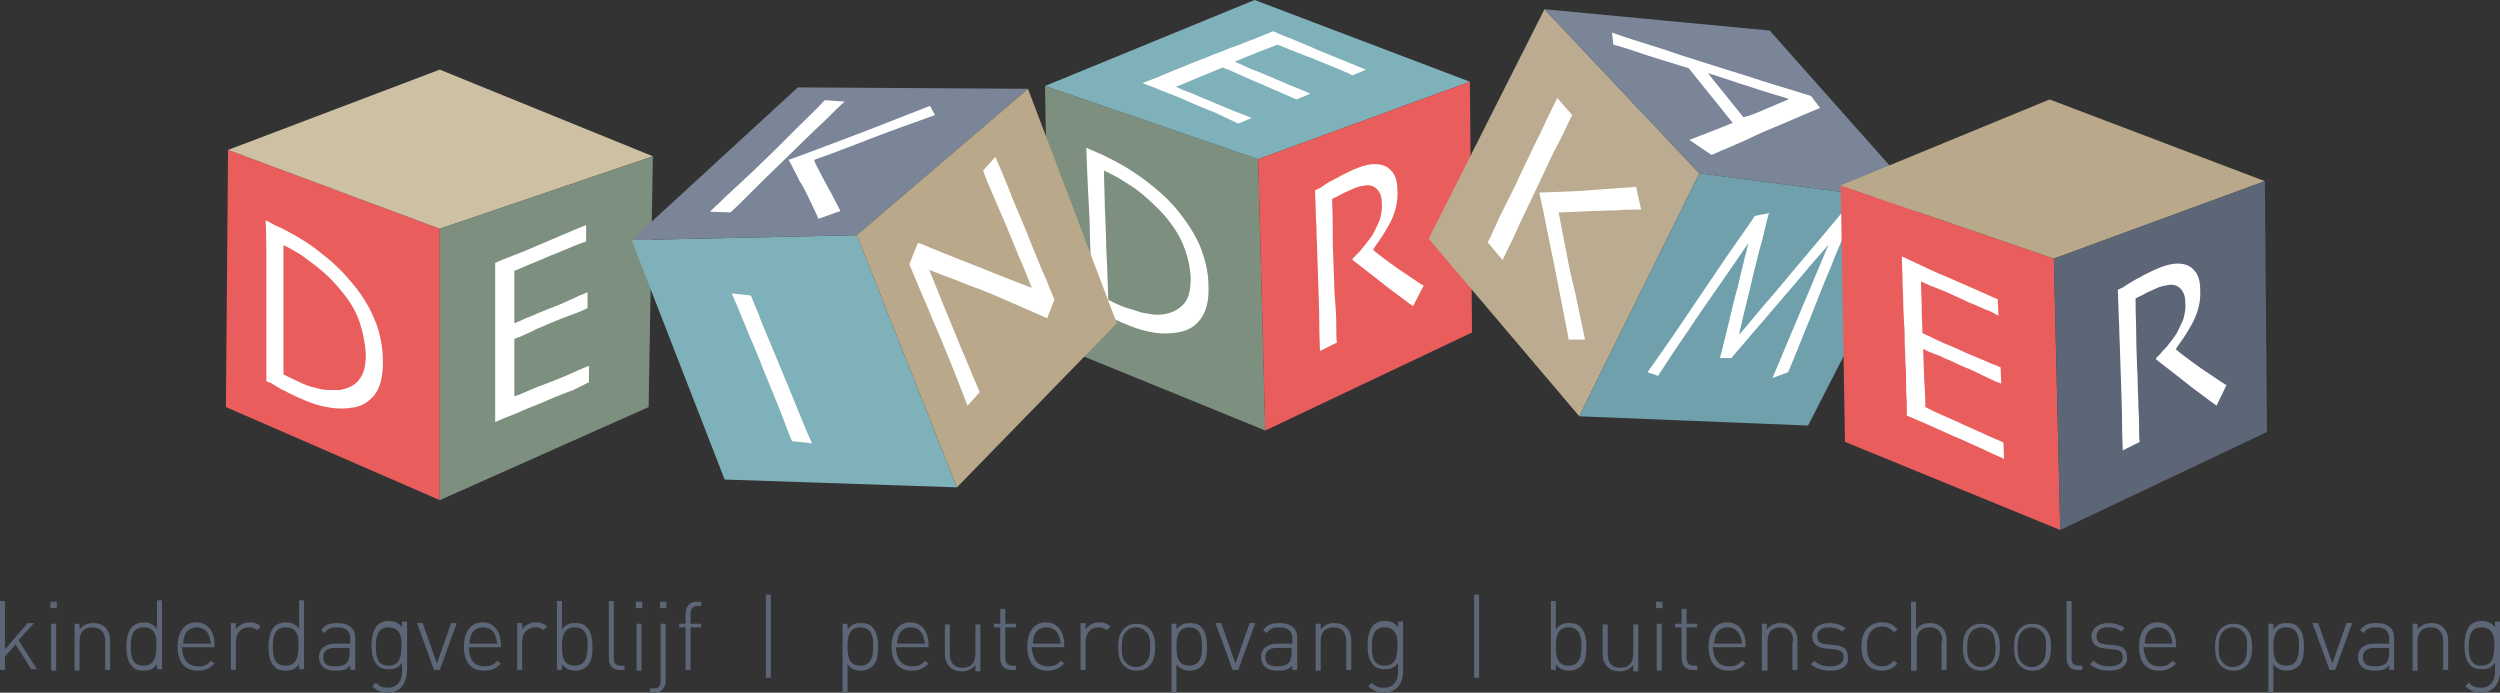 <?xml version="1.0" encoding="utf-8"?>
<!-- Generator: Adobe Illustrator 27.8.0, SVG Export Plug-In . SVG Version: 6.00 Build 0)  -->
<svg version="1.1" id="Layer_1" xmlns="http://www.w3.org/2000/svg" xmlns:xlink="http://www.w3.org/1999/xlink" x="0px" y="0px"
	 viewBox="0 0 351.9 97.5" enable-background="new 0 0 351.9 97.5" xml:space="preserve">
<rect x="0" y="0" width="351.9" height="97.5" fill="#333333" stroke="none"/>
<polygon fill="#7D8F7E" points="147.1,12.1 177.1,22.4 178.1,60.6 147.7,48.2 "/>
<polygon fill="#7EB1BA" points="147.1,12.1 176.6,0 206.9,11.5 177.1,22.4 "/>
<polygon fill="#E95E5C" points="177.1,22.4 206.9,11.5 207.2,46.8 178.1,60.6 "/>
<g>
	<path fill="#FFFFFF" d="M169,44.9c-0.8,1.1-1.9,1.7-3.3,1.9c-1.2,0.2-2.5,0.2-3.9-0.1c-1.5-0.3-3.1-0.9-5-1.8
		c-0.4-0.2-0.7-0.3-1-0.5c-0.3-0.2-0.7-0.3-1-0.5c-0.3-0.2-0.6-0.3-0.8-0.4c-0.2-0.1-0.3-0.1-0.3-0.1c0,0,0-0.4,0-1
		c0-0.6,0-1.6-0.1-2.8c0-1.3-0.1-2.5-0.1-3.7c0-1.2-0.1-2.4-0.1-3.5c0-1.2-0.1-2.8-0.2-4.7c-0.1-1.9-0.2-4.2-0.3-6.9l1.4,0.6
		c0.4,0.2,0.7,0.3,0.9,0.4c0.2,0.1,0.4,0.2,0.4,0.2c2.1,1,3.9,2.1,5.5,3.3c1.6,1.2,3.1,2.5,4.4,4c1.5,1.8,2.6,3.5,3.4,5.3
		c0.7,1.8,1.2,3.6,1.2,5.6C170.2,42.3,169.8,43.8,169,44.9z M166.6,34.6c-0.6-1.5-1.5-2.9-2.8-4.4c-1.2-1.3-2.5-2.5-3.8-3.5
		c-0.7-0.5-1.4-0.9-2-1.3c-0.6-0.4-1.2-0.7-1.8-1l-0.8-0.4c0,1.8,0.1,3.3,0.1,4.4c0,1.1,0.1,2.1,0.1,2.8c0,0.5,0.1,1.7,0.1,3.4
		c0.1,1.8,0.2,4.3,0.3,7.6l0.8,0.4c0.6,0.3,1.3,0.6,2,0.8c0.7,0.2,1.3,0.4,1.9,0.6c0.6,0.1,1.2,0.2,1.8,0.3c0.6,0,1.1,0,1.5-0.1
		c1.1-0.2,2-0.7,2.7-1.5c0.7-0.8,0.9-2.1,0.9-3.7C167.5,37.5,167.2,36.1,166.6,34.6z"/>
</g>
<g>
	<path fill="#FFFFFF" d="M198.9,43.1c-0.1-0.1-0.4-0.3-0.7-0.5c-0.4-0.3-0.9-0.7-1.6-1.2c-0.7-0.5-1.6-1.2-2.6-2
		c-1-0.8-2.2-1.7-3.6-2.8l0-0.2c0.2-0.2,0.4-0.4,0.6-0.6c0.3-0.3,0.5-0.5,0.8-0.9c0.3-0.3,0.5-0.7,0.8-1c0.3-0.4,0.5-0.7,0.7-1
		c0.3-0.6,0.6-1.2,0.9-1.9c0.2-0.7,0.4-1.5,0.3-2.5c0-0.9-0.3-1.5-0.7-1.9c-0.4-0.4-1-0.6-1.6-0.5c-0.6,0.1-1.2,0.2-1.8,0.5
		c-0.6,0.3-1.2,0.5-1.7,0.8c-0.3,0.2-0.6,0.3-0.8,0.4c-0.2,0.1-0.3,0.2-0.4,0.2c0.1,2.1,0.1,4,0.1,5.6c0,1.6,0.1,2.8,0.1,3.5
		c0,0.8,0.1,1.7,0.1,2.7c0,1,0.1,2.2,0.2,3.5c0.1,1.3,0.1,2.4,0.1,3.2c0,0.8,0,1.4,0.1,1.7l-2.4,1.2c0-0.7-0.1-2-0.1-3.9
		c0-1.9-0.1-4.4-0.2-7.3l-0.1-3.1c0-0.8-0.1-1.8-0.1-3.2c-0.1-1.4-0.1-3.1-0.2-5.1c0,0,0.2-0.1,0.4-0.2c0.3-0.1,0.6-0.3,1-0.6
		c0.4-0.3,0.8-0.5,1.2-0.7c0.4-0.2,0.8-0.4,1.1-0.6c0.8-0.4,1.6-0.8,2.4-1.1c0.8-0.3,1.6-0.5,2.3-0.5c1,0,1.8,0.3,2.3,0.9
		c0.6,0.6,0.9,1.5,0.9,2.8c0.1,1.6-0.3,3.2-1.1,4.7c-0.4,0.7-0.8,1.4-1.2,2c-0.4,0.6-0.8,1.1-1.1,1.6l0,0.1c0.7,0.6,1.4,1.1,2.2,1.7
		c0.7,0.5,1.5,1.1,2.3,1.6c1.6,1.1,2.5,1.7,2.6,1.7L198.9,43.1z"/>
</g>
<g>
	<g>
		<path fill="#FFFFFF" d="M172,16.3c-0.6-0.3-1.3-0.6-2.1-0.9c-0.8-0.3-1.7-0.7-2.6-1.1c-1.3-0.6-2.6-1.1-3.7-1.5
			c-1.1-0.5-2-0.8-2.8-1.1c0.3-0.1,0.7-0.3,1.3-0.5c0.6-0.2,1.3-0.5,2.2-0.9c0.9-0.4,1.8-0.7,2.7-1.1c0.9-0.4,1.8-0.7,2.8-1.1
			c0.5-0.2,1.1-0.5,1.8-0.7c0.7-0.3,1.4-0.6,2.3-0.9c0.9-0.3,1.7-0.7,2.6-1c0.9-0.4,1.8-0.7,2.7-1.1c0.7,0.3,1.6,0.7,2.7,1.1
			c1.1,0.5,2.2,0.9,3.5,1.5c2,0.8,3.6,1.5,4.9,2c1.3,0.5,1.9,0.8,2,0.8l-1.9,0.8c-0.1,0-0.3-0.1-0.6-0.3c-0.3-0.1-0.8-0.3-1.4-0.6
			c-0.6-0.2-1.2-0.5-2-0.8c-0.8-0.3-1.6-0.7-2.5-1c-0.8-0.3-1.5-0.6-2.3-0.9c-0.8-0.3-1.4-0.6-1.8-0.7c-1,0.4-2.1,0.8-3.1,1.2
			c-1,0.4-2,0.8-2.9,1.2c0.5,0.2,1,0.4,1.6,0.7c0.6,0.3,1.2,0.5,1.7,0.7c0.9,0.4,1.8,0.7,2.6,1.1c0.8,0.3,1.6,0.7,2.4,1
			c0.7,0.3,1.3,0.5,1.7,0.7c0.4,0.2,0.6,0.2,0.6,0.3l-1.9,0.8c0,0-0.3-0.1-0.7-0.3c-0.4-0.2-1-0.4-1.8-0.8c-0.8-0.3-1.6-0.7-2.3-1
			c-0.7-0.3-1.5-0.6-2.1-0.9c-0.3-0.1-0.5-0.2-0.9-0.4c-0.3-0.1-0.6-0.3-0.9-0.4c-0.3-0.1-0.6-0.3-0.9-0.4c-0.3-0.1-0.6-0.2-0.8-0.3
			c-1.7,0.7-3.1,1.3-4.1,1.7c-1,0.4-1.8,0.8-2.5,1c0.6,0.3,1.3,0.6,2.2,0.9c0.9,0.4,1.8,0.8,2.8,1.2c1.5,0.6,2.8,1.2,3.9,1.6
			c1.1,0.4,1.7,0.7,1.8,0.7l-1.9,0.8L172,16.3z"/>
	</g>
</g>
<polygon fill="#E95E5C" points="32.1,21.1 61.9,32.2 61.9,70.4 31.8,57.3 "/>
<polygon fill="#CEC0A3" points="32.1,21.1 61.9,9.8 91.9,22 61.9,32.2 "/>
<polygon fill="#7D8F7E" points="61.9,32.2 91.9,22 91.3,57.3 61.9,70.4 "/>
<g>
	<path fill="#FFFFFF" d="M52.7,55.6c-0.8,1-1.9,1.7-3.3,1.8c-1.2,0.2-2.5,0.1-3.9-0.2c-1.4-0.3-3.1-1-4.9-1.9
		c-0.3-0.2-0.7-0.4-1-0.5c-0.3-0.2-0.7-0.4-1-0.6c-0.3-0.2-0.6-0.4-0.8-0.4c-0.2-0.1-0.3-0.1-0.3-0.2c0,0,0-0.4,0-1
		c0-0.6,0-1.6,0-2.8c0-1.3,0-2.5,0-3.7c0-1.2,0-2.4,0-3.5c0-1.2,0-2.8,0-4.7c0-1.9,0-4.2-0.1-6.9l1.3,0.7c0.4,0.2,0.7,0.3,0.9,0.4
		c0.2,0.1,0.4,0.2,0.4,0.2c2.1,1.1,3.9,2.2,5.4,3.5c1.6,1.2,3,2.6,4.3,4.2c1.5,1.8,2.5,3.6,3.2,5.4c0.7,1.8,1,3.7,1,5.6
		C53.9,53.1,53.5,54.6,52.7,55.6z M50.6,45.3c-0.5-1.5-1.4-3-2.6-4.4c-1.1-1.4-2.4-2.6-3.7-3.6c-0.7-0.5-1.3-1-1.9-1.4
		c-0.6-0.4-1.2-0.7-1.7-1l-0.8-0.4c0,1.8,0,3.3,0,4.4c0,1.1,0,2.1,0,2.8c0,0.5,0,1.7,0,3.4c0,1.8,0,4.3,0,7.6l0.8,0.4
		c0.6,0.3,1.3,0.6,1.9,0.9c0.7,0.3,1.3,0.5,1.9,0.6c0.6,0.2,1.2,0.3,1.8,0.3c0.6,0,1.1,0,1.5,0c1.1-0.2,2.1-0.6,2.7-1.4
		c0.7-0.8,1-2,1-3.7C51.4,48.3,51.1,46.8,50.6,45.3z"/>
</g>
<g>
	<path fill="#FFFFFF" d="M80.7,54.9c-0.6,0.2-1.3,0.5-2.1,0.8c-0.8,0.3-1.6,0.7-2.6,1.1c-1.3,0.5-2.5,1-3.6,1.5
		c-1.1,0.4-2,0.8-2.7,1.1c0-0.3,0-0.8,0-1.5c0-0.7,0-1.6,0-2.7c0-1.1,0-2.2,0-3.3c0-1.1,0-2.2,0-3.4c0-0.6,0-1.4,0-2.2
		c0-0.8,0-1.8,0-2.8c0-1.1,0-2.1,0-3.2c0-1.1,0-2.2,0-3.3c0.7-0.3,1.6-0.7,2.7-1.1c1.1-0.4,2.2-0.9,3.4-1.4c1.9-0.8,3.5-1.5,4.7-2
		c1.2-0.5,1.9-0.8,2-0.8v2.3c-0.1,0-0.3,0.1-0.6,0.2c-0.3,0.1-0.8,0.3-1.3,0.5c-0.5,0.2-1.2,0.5-1.9,0.8c-0.7,0.3-1.6,0.6-2.4,1
		c-0.7,0.3-1.5,0.6-2.2,0.9c-0.7,0.3-1.3,0.6-1.7,0.7c0,1.3,0,2.5,0,3.8c0,1.3,0,2.5,0,3.6c0.5-0.2,1-0.4,1.6-0.7
		c0.6-0.2,1.2-0.5,1.7-0.7c0.9-0.4,1.7-0.7,2.5-1c0.8-0.3,1.6-0.7,2.3-1c0.7-0.3,1.2-0.6,1.6-0.7c0.4-0.2,0.6-0.2,0.6-0.3v2.3
		c0,0-0.3,0.1-0.7,0.3c-0.4,0.2-1,0.4-1.8,0.7c-0.8,0.3-1.6,0.6-2.3,0.9c-0.7,0.3-1.4,0.6-2.1,0.9c-0.3,0.1-0.5,0.2-0.8,0.4
		c-0.3,0.1-0.6,0.3-0.9,0.4c-0.3,0.1-0.6,0.3-0.9,0.4c-0.3,0.1-0.6,0.2-0.8,0.3c0,2.1,0,3.8,0,5c0,1.2,0,2.3,0,3.1
		c0.6-0.2,1.3-0.5,2.2-0.9c0.9-0.4,1.8-0.7,2.8-1.1c1.5-0.6,2.8-1.1,3.8-1.6c1-0.4,1.6-0.7,1.7-0.7v2.3L80.7,54.9z"/>
</g>
<polygon fill="#7EB1BA" points="88.9,33.8 120.6,33.1 134.7,68.6 102,67.5 "/>
<polygon fill="#7A8697" points="88.9,33.8 112.3,12.3 144.7,12.5 120.6,33.1 "/>
<polygon fill="#B9A98A" points="120.6,33.1 144.7,12.5 157.2,45.5 134.7,68.6 "/>
<g>
	<path fill="#FFFFFF" d="M111.5,62.1c-0.3-0.6-0.7-1.7-1.3-3.3c-0.6-1.6-1.6-3.9-2.8-6.9c-0.2-0.6-0.5-1.3-0.8-2
		c-0.3-0.8-0.7-1.7-1.1-2.6c-0.4-1-0.8-2-1.2-2.9c-0.4-1-0.8-2-1.3-3.1l2.7,0.3c0.3,0.7,0.6,1.6,1,2.4c0.3,0.9,0.7,1.8,1.1,2.8
		l2,4.8c1.3,3.1,2.3,5.6,3,7.3c0.7,1.7,1.2,2.9,1.5,3.5L111.5,62.1z"/>
</g>
<g>
	<path fill="#FFFFFF" d="M141.3,24.9c0.4,0.9,0.8,1.9,1.2,3l1.9,4.5c0.6,1.5,1.1,2.8,1.6,4c0.5,1.2,0.9,2.2,1.3,3
		c0.3,0.9,0.6,1.5,0.8,2c0.2,0.5,0.3,0.7,0.3,0.8l-1,2.6c-2-0.9-3.9-1.7-5.7-2.5c-1.8-0.8-3.5-1.5-5.2-2.1c-1.7-0.7-3-1.2-3.9-1.5
		c-0.9-0.4-1.6-0.6-1.8-0.7l0,0c0.6,1.4,1.2,3,1.9,4.7c0.7,1.7,1.5,3.6,2.3,5.6c1.7,4.1,2.7,6.4,2.9,6.9l-1.7,1.9
		c-0.1-0.3-0.5-1.2-1.1-2.8c-0.6-1.6-1.5-3.8-2.7-6.7c-0.5-1.1-1.1-2.6-1.9-4.5c-0.8-1.8-1.6-3.8-2.5-5.9l1.2-3
		c0.1,0,0.7,0.2,1.6,0.6c1,0.4,2.4,1,4.2,1.7c1.8,0.7,3.6,1.4,5.3,2.1c1.7,0.7,3.3,1.3,4.9,1.9l0-0.1c-0.3-0.8-0.8-1.9-1.3-3.2
		c-0.6-1.3-1.2-2.9-2-4.8c-0.8-1.9-1.5-3.5-2.1-4.9c-0.6-1.4-1.1-2.5-1.4-3.5l1.7-1.9C140.5,23,140.9,23.9,141.3,24.9z"/>
</g>
<g>
	<g>
		<path fill="#FFFFFF" d="M99.9,29.8c0.3-0.2,0.6-0.6,1.2-1.1c0.5-0.5,1.2-1.2,2.1-2c0.9-0.8,1.8-1.7,2.8-2.6c1-1,2.1-2,3.2-3.1
			c0.9-0.9,2-2,3.2-3.2c1.2-1.2,2.5-2.4,3.7-3.7l2.8,0.2c-0.7,0.6-1.3,1.2-2,1.9c-0.7,0.7-1.4,1.4-2.2,2.1l-4,3.9
			c-2.3,2.2-4.1,4-5.3,5.2c-1.2,1.2-2.1,2.1-2.6,2.5L99.9,29.8z M115.2,30.8c-0.4-1-0.9-1.9-1.3-2.8c-0.4-0.9-0.9-1.8-1.4-2.6
			c-0.4-0.9-0.8-1.5-1-2c-0.3-0.5-0.4-0.8-0.5-0.9l0,0c1.2-0.4,3.8-1.4,7.8-2.9c4-1.5,8-3.1,12.1-4.7l0.7,1.3
			c-1.7,0.6-3.3,1.2-5,1.8c-1.7,0.6-3.5,1.3-5.3,2c-3.6,1.4-5.8,2.2-6.7,2.5l0,0c0,0.2,0.4,1,1.1,2.3c0.4,0.7,0.7,1.4,1.2,2.2
			c0.4,0.8,0.9,1.7,1.4,2.7L115.2,30.8z"/>
	</g>
</g>
<polygon fill="#BBAB90" points="217.4,1.3 239.2,24.4 222.3,58.6 201.1,33.6 "/>
<polygon fill="#7A8697" points="217.4,1.3 249.1,4.3 270.6,28.5 239.2,24.4 "/>
<polygon fill="#6FA0AB" points="239.2,24.4 270.6,28.5 254.5,59.9 222.3,58.6 "/>
<g>
	<path fill="#FFFFFF" d="M209.4,34.1c0.2-0.3,0.4-0.7,0.7-1.4c0.3-0.7,0.7-1.5,1.2-2.6c0.5-1,1.1-2.2,1.7-3.4c0.6-1.2,1.2-2.6,1.9-4
		c0.6-1.2,1.2-2.6,2-4.1c0.7-1.6,1.5-3.2,2.3-4.8l2.1,2.4c-0.4,0.8-0.8,1.6-1.2,2.5c-0.4,0.8-0.9,1.8-1.4,2.7l-2.4,5.1
		c-1.4,2.9-2.5,5.2-3.2,6.8c-0.8,1.6-1.3,2.7-1.6,3.3L209.4,34.1z M220.8,47.8c-0.4-2.4-0.9-4.6-1.3-6.8c-0.4-2.2-0.9-4.4-1.3-6.5
		c-0.4-2.1-0.8-3.8-1-5c-0.3-1.2-0.4-1.9-0.5-2.3l0-0.1c0.8,0,2.6-0.1,5.3-0.2c2.7-0.2,5.5-0.4,8.3-0.6l0.7,3.2
		c-1.1,0-2.3,0-3.4,0.1c-1.2,0-2.4,0.1-3.6,0.1c-2.4,0.1-4,0.2-4.6,0.2l0,0c0.1,0.4,0.4,2.3,1.1,5.7c0.3,1.7,0.7,3.5,1.2,5.5
		c0.4,2,0.9,4.2,1.4,6.7L220.8,47.8z"/>
</g>
<g>
	<path fill="#FFFFFF" d="M249.5,53.2l7.9-18.8l0,0c-0.4,0.5-1,1.2-1.9,2.2c-0.9,1-2,2.4-3.4,4c-1.4,1.6-2.8,3.3-4.2,4.9
		c-1.4,1.6-2.8,3.3-4.2,4.9l-1.6,0c0.4-1.5,0.8-3.1,1.2-4.8c0.4-1.7,0.8-3.4,1.3-5.2c0.4-1.8,0.8-3.2,1-4.2c0.3-1,0.4-1.7,0.5-2l0,0
		c-0.2,0.3-1.6,2.4-4.4,6.4c-1.4,2-2.8,4-4.1,6c-1.4,2-2.8,4.1-4.2,6.3l-1.5-0.5c1.7-2.4,3.4-4.8,5-7.2c1.6-2.4,3.2-4.7,4.8-7.1
		c1.6-2.4,2.9-4.2,3.8-5.5c0.9-1.3,1.4-2,1.5-2.2l2-0.4c0,0.1-0.2,0.6-0.4,1.5c-0.2,0.9-0.5,2.2-1,3.9c-0.4,1.7-0.9,3.5-1.3,5.4
		c-0.5,1.9-1,4-1.5,6.2h0.1c1.5-1.7,2.9-3.5,4.5-5.3c1.5-1.8,3.1-3.7,4.7-5.6c1.6-1.9,2.9-3.4,3.7-4.4c0.8-1,1.3-1.5,1.3-1.6
		l1.6,0.2c0,0.1-0.3,0.8-0.8,2c-0.5,1.2-1.3,3-2.2,5.3c-1,2.3-1.9,4.7-2.9,7.2c-1,2.4-2,5-3.1,7.6L249.5,53.2z"/>
</g>
<g>
	<g>
		<path fill="#FFFFFF" d="M237.8,19.7c0,0,0.2-0.1,0.5-0.2c0.3-0.1,0.7-0.3,1.3-0.5c1.1-0.4,2.5-1,4.3-1.7l-6.2-7.7
			c-3.3-1-5.9-1.8-7.6-2.4c-1.8-0.6-2.8-0.9-3-0.9l-0.2-1.7c0.4,0.1,1.4,0.5,3,1c1.6,0.5,3.9,1.2,6.8,2.2c2.9,0.9,5.9,1.9,8.9,2.8
			c3,1,6.1,1.9,9.3,2.9l1.3,1.7c-1.8,0.7-3.5,1.5-5.2,2.2c-1.7,0.7-3.4,1.4-5,2.2c-1.6,0.7-2.9,1.3-3.7,1.6
			c-0.9,0.4-1.3,0.6-1.4,0.6L237.8,19.7z M248.4,15.4c1-0.4,2.1-0.9,3.3-1.4l0-0.1c-0.8-0.3-1.7-0.5-2.6-0.8c-1-0.3-2-0.6-3.1-1
			c-1.1-0.3-2.1-0.7-3.1-1c-0.9-0.3-1.8-0.6-2.5-0.8l5,6.2C246.3,16.3,247.3,15.9,248.4,15.4z"/>
	</g>
</g>
<polygon fill="#E95E5C" points="259.1,26.1 289.1,36.4 290,74.6 259.7,62.2 "/>
<polygon fill="#B9A98A" points="259.1,26.1 288.5,14 318.8,25.5 289.1,36.4 "/>
<polygon fill="#5C6677" points="289.1,36.4 318.8,25.5 319.1,60.8 290,74.6 "/>
<g>
	<path fill="#FFFFFF" d="M279.9,63.6c-0.7-0.3-1.4-0.7-2.2-1c-0.8-0.4-1.7-0.8-2.7-1.2c-1.4-0.6-2.6-1.2-3.8-1.7
		c-1.1-0.5-2.1-0.9-2.8-1.2c0-0.3,0-0.8,0-1.5c0-0.7-0.1-1.6-0.1-2.7c0-1.1,0-2.2-0.1-3.3c0-1.1-0.1-2.2-0.1-3.4
		c0-0.6,0-1.4-0.1-2.2c0-0.8-0.1-1.8-0.1-2.8c0-1.1-0.1-2.1-0.1-3.2c0-1.1-0.1-2.2-0.1-3.3c0.7,0.3,1.7,0.8,2.8,1.3
		c1.1,0.5,2.3,1.1,3.6,1.6c2,0.9,3.7,1.6,5,2.2c1.3,0.6,2,0.9,2.1,0.9l0.1,2.3c-0.1,0-0.3-0.1-0.6-0.3c-0.4-0.2-0.8-0.4-1.4-0.6
		c-0.6-0.3-1.3-0.6-2.1-0.9c-0.8-0.4-1.7-0.8-2.6-1.2c-0.8-0.4-1.6-0.7-2.4-1c-0.8-0.3-1.4-0.6-1.8-0.8c0,1.3,0.1,2.5,0.1,3.8
		c0,1.3,0.1,2.4,0.1,3.5c0.5,0.2,1.1,0.5,1.7,0.8c0.7,0.3,1.2,0.6,1.8,0.8c1,0.4,1.8,0.8,2.7,1.2c0.9,0.4,1.7,0.7,2.4,1
		c0.7,0.3,1.3,0.6,1.7,0.7c0.4,0.2,0.6,0.3,0.7,0.3l0.1,2.3c0,0-0.3-0.1-0.8-0.3c-0.4-0.2-1.1-0.5-1.9-0.9c-0.8-0.4-1.6-0.8-2.4-1.1
		c-0.8-0.3-1.5-0.7-2.2-1c-0.3-0.1-0.6-0.2-0.9-0.4c-0.3-0.1-0.6-0.3-1-0.4c-0.3-0.1-0.7-0.3-1-0.4c-0.3-0.1-0.6-0.3-0.8-0.4
		c0.1,2.1,0.1,3.8,0.2,5.1c0.1,1.3,0.1,2.3,0.1,3.1c0.6,0.3,1.4,0.7,2.3,1.1c0.9,0.4,1.9,0.8,2.9,1.3c1.6,0.7,2.9,1.3,4,1.8
		c1.1,0.5,1.7,0.7,1.8,0.8l0.1,2.3L279.9,63.6z"/>
</g>
<g>
	<path fill="#FFFFFF" d="M312,57.1c-0.1-0.1-0.4-0.3-0.7-0.5c-0.4-0.3-0.9-0.7-1.6-1.2c-0.7-0.5-1.6-1.2-2.6-2
		c-1-0.8-2.2-1.7-3.6-2.8l0-0.2c0.2-0.2,0.4-0.4,0.6-0.6c0.2-0.3,0.5-0.6,0.8-0.9c0.3-0.3,0.5-0.7,0.8-1c0.3-0.4,0.5-0.7,0.7-1
		c0.3-0.6,0.6-1.2,0.9-1.9c0.2-0.7,0.4-1.5,0.3-2.5c0-0.9-0.3-1.5-0.7-1.9c-0.4-0.4-1-0.6-1.6-0.5c-0.6,0.1-1.2,0.2-1.8,0.5
		c-0.6,0.3-1.2,0.5-1.7,0.8c-0.3,0.2-0.6,0.3-0.8,0.4c-0.2,0.1-0.3,0.2-0.4,0.2c0,2.1,0.1,4,0.1,5.6c0,1.6,0.1,2.8,0.1,3.5
		c0,0.8,0.1,1.7,0.1,2.7c0,1,0.1,2.2,0.1,3.5c0.1,1.3,0.1,2.4,0.1,3.2c0,0.8,0,1.4,0.1,1.7l-2.4,1.2c0-0.7-0.1-2-0.1-3.9
		c0-1.9-0.1-4.4-0.2-7.3l-0.1-3.1c0-0.8-0.1-1.8-0.1-3.2c-0.1-1.4-0.1-3.1-0.2-5.1c0,0,0.2-0.1,0.4-0.2c0.3-0.1,0.6-0.3,1-0.6
		c0.4-0.2,0.8-0.5,1.2-0.7c0.4-0.2,0.8-0.4,1.1-0.6c0.8-0.4,1.6-0.8,2.4-1.1c0.8-0.3,1.6-0.5,2.3-0.5c1,0,1.8,0.3,2.3,0.9
		c0.6,0.6,0.9,1.5,0.9,2.8c0.1,1.6-0.3,3.2-1.1,4.7c-0.4,0.7-0.8,1.4-1.2,2c-0.4,0.6-0.8,1.1-1.1,1.6l0,0.1c0.7,0.6,1.4,1.1,2.2,1.7
		c0.7,0.5,1.5,1.1,2.3,1.6c1.6,1.1,2.5,1.7,2.6,1.7L312,57.1z"/>
</g>
<g>
	<g>
		<path fill="#5C6677" d="M2.2,90.7l-1.5,1.7v1.9H0v-9.7h0.7v6.8l3.2-3.7h0.9l-2.2,2.4l2.6,4.1H4.4L2.2,90.7z"/>
		<path fill="#5C6677" d="M7.1,84.7h0.9v0.9H7.1V84.7z M7.2,87.8h0.7v6.6H7.2V87.8z"/>
		<path fill="#5C6677" d="M14.8,90.3c0-1.3-0.6-2-1.8-2c-1.2,0-1.8,0.7-1.8,2v4.1h-0.7v-6.6h0.7v0.8c0.5-0.6,1.1-0.9,1.9-0.9
			c0.7,0,1.3,0.2,1.7,0.6c0.4,0.4,0.7,1,0.7,1.8v4.2h-0.7V90.3z"/>
		<path fill="#5C6677" d="M22.1,93.5c-0.6,0.8-1.2,0.9-1.9,0.9c-0.7,0-1.3-0.2-1.6-0.6c-0.7-0.7-0.8-1.8-0.8-2.8s0.2-2.1,0.8-2.8
			c0.3-0.3,0.9-0.6,1.6-0.6c0.7,0,1.4,0.2,1.9,0.9v-4h0.7v9.7h-0.7V93.5z M20.2,88.3c-1.6,0-1.8,1.4-1.8,2.7c0,1.4,0.2,2.7,1.8,2.7
			s1.8-1.4,1.8-2.7C22.1,89.7,21.9,88.3,20.2,88.3z"/>
		<path fill="#5C6677" d="M27.9,93.8c0.8,0,1.3-0.2,1.8-0.8l0.5,0.4c-0.7,0.7-1.3,1-2.4,1c-1.8,0-2.8-1.2-2.8-3.4
			c0-2.1,1-3.4,2.6-3.4s2.6,1.2,2.6,3.2v0.3h-4.6C25.7,92.9,26.5,93.8,27.9,93.8z M29.4,89.4c-0.3-0.7-0.9-1.1-1.7-1.1
			s-1.4,0.4-1.7,1.1c-0.1,0.4-0.2,0.6-0.2,1.2h3.9C29.6,90,29.5,89.8,29.4,89.4z"/>
		<path fill="#5C6677" d="M35,88.3c-1.1,0-1.8,0.9-1.8,2v4h-0.7v-6.6h0.7v0.9c0.4-0.6,1.1-1,1.9-1c0.6,0,1.1,0.1,1.6,0.6l-0.5,0.5
			C35.8,88.4,35.5,88.3,35,88.3z"/>
		<path fill="#5C6677" d="M42.1,93.5c-0.6,0.8-1.2,0.9-1.9,0.9c-0.7,0-1.3-0.2-1.6-0.6c-0.7-0.7-0.8-1.8-0.8-2.8s0.2-2.1,0.8-2.8
			c0.3-0.3,0.9-0.6,1.6-0.6c0.7,0,1.4,0.2,1.9,0.9v-4h0.7v9.7h-0.7V93.5z M40.2,88.3c-1.6,0-1.8,1.4-1.8,2.7c0,1.4,0.2,2.7,1.8,2.7
			s1.8-1.4,1.8-2.7C42.1,89.7,41.9,88.3,40.2,88.3z"/>
		<path fill="#5C6677" d="M49.3,93.7c-0.6,0.6-1.1,0.7-2,0.7c-1,0-1.5-0.2-1.9-0.6c-0.3-0.3-0.5-0.8-0.5-1.3c0-1.2,0.9-1.9,2.3-1.9
			h2.1v-0.7c0-1-0.5-1.6-1.8-1.6c-0.9,0-1.4,0.2-1.8,0.8l-0.5-0.4c0.6-0.8,1.2-1,2.3-1c1.7,0,2.5,0.8,2.5,2.1v4.5h-0.7V93.7z
			 M47.2,91.2c-1.1,0-1.7,0.4-1.7,1.3c0,0.9,0.5,1.3,1.7,1.3c0.6,0,1.2-0.1,1.6-0.5c0.2-0.2,0.4-0.7,0.4-1.3v-0.8H47.2z"/>
		<path fill="#5C6677" d="M54.6,97.5c-1,0-1.5-0.3-2.2-0.9l0.5-0.5c0.5,0.5,0.9,0.7,1.7,0.7c1.4,0,2-1,2-2.3v-1.2
			c-0.6,0.8-1.2,0.9-1.9,0.9c-0.7,0-1.3-0.2-1.6-0.6c-0.7-0.7-0.8-1.8-0.8-2.8s0.2-2.1,0.8-2.8c0.3-0.3,0.9-0.6,1.6-0.6
			c0.7,0,1.4,0.2,1.9,0.9v-0.8h0.7v6.9C57.2,96.3,56.3,97.5,54.6,97.5z M54.7,88.3c-1.6,0-1.8,1.4-1.8,2.7c0,1.4,0.2,2.7,1.8,2.7
			s1.8-1.4,1.8-2.7C56.6,89.7,56.3,88.3,54.7,88.3z"/>
		<path fill="#5C6677" d="M61.1,94.3l-2.4-6.6h0.8l2,5.7l2-5.7h0.8l-2.4,6.6H61.1z"/>
		<path fill="#5C6677" d="M68.2,93.8c0.8,0,1.3-0.2,1.8-0.8l0.5,0.4c-0.7,0.7-1.3,1-2.4,1c-1.8,0-2.8-1.2-2.8-3.4
			c0-2.1,1-3.4,2.6-3.4s2.6,1.2,2.6,3.2v0.3H66C66,92.9,66.8,93.8,68.2,93.8z M69.7,89.4c-0.3-0.7-0.9-1.1-1.7-1.1s-1.4,0.4-1.7,1.1
			c-0.1,0.4-0.2,0.6-0.2,1.2h3.9C69.9,90,69.8,89.8,69.7,89.4z"/>
		<path fill="#5C6677" d="M75.3,88.3c-1.1,0-1.8,0.9-1.8,2v4h-0.7v-6.6h0.7v0.9c0.4-0.6,1.1-1,1.9-1c0.6,0,1.1,0.1,1.6,0.6l-0.5,0.5
			C76.1,88.4,75.8,88.3,75.3,88.3z"/>
		<path fill="#5C6677" d="M82.6,93.8c-0.3,0.3-0.9,0.6-1.6,0.6c-0.7,0-1.4-0.2-1.9-0.9v0.8h-0.7v-9.7h0.7v4c0.6-0.8,1.2-0.9,1.9-0.9
			c0.7,0,1.3,0.2,1.6,0.6c0.7,0.7,0.8,1.8,0.8,2.8S83.3,93.2,82.6,93.8z M80.9,88.3c-1.6,0-1.8,1.4-1.8,2.7c0,1.4,0.2,2.7,1.8,2.7
			c1.6,0,1.8-1.4,1.8-2.7C82.8,89.7,82.5,88.3,80.9,88.3z"/>
		<path fill="#5C6677" d="M85.7,92.6v-8h0.7v8c0,0.7,0.2,1.1,1,1.1h0.5v0.6h-0.6C86.2,94.3,85.7,93.7,85.7,92.6z"/>
		<path fill="#5C6677" d="M89.5,84.7h0.9v0.9h-0.9V84.7z M89.6,87.8h0.7v6.6h-0.7V87.8z"/>
		<path fill="#5C6677" d="M92.1,97.5h-0.6v-0.6H92c0.8,0,1-0.4,1-1.1v-8h0.7v8C93.7,96.8,93.1,97.5,92.1,97.5z M92.9,84.7h0.9v0.9
			h-0.9V84.7z"/>
		<path fill="#5C6677" d="M97.2,94.3h-0.7v-6h-0.9v-0.5h0.9v-1.4c0-1,0.5-1.7,1.6-1.7h0.6v0.6h-0.5c-0.7,0-1,0.4-1,1.1v1.4h1.5v0.5
			h-1.5V94.3z"/>
		<path fill="#5C6677" d="M107.8,83.7h0.7v11.7h-0.7V83.7z"/>
		<path fill="#5C6677" d="M122.8,93.8c-0.3,0.3-0.9,0.6-1.6,0.6c-0.7,0-1.4-0.2-1.9-0.9v4h-0.7v-9.7h0.7v0.8
			c0.6-0.8,1.2-0.9,1.9-0.9c0.7,0,1.3,0.2,1.6,0.6c0.7,0.7,0.8,1.8,0.8,2.8S123.5,93.2,122.8,93.8z M121.1,88.3
			c-1.6,0-1.8,1.4-1.8,2.7c0,1.4,0.2,2.7,1.8,2.7c1.6,0,1.8-1.4,1.8-2.7C123,89.7,122.7,88.3,121.1,88.3z"/>
		<path fill="#5C6677" d="M128.4,93.8c0.8,0,1.3-0.2,1.8-0.8l0.5,0.4c-0.7,0.7-1.3,1-2.4,1c-1.8,0-2.8-1.2-2.8-3.4
			c0-2.1,1-3.4,2.6-3.4s2.6,1.2,2.6,3.2v0.3h-4.6C126.2,92.9,127,93.8,128.4,93.8z M129.9,89.4c-0.3-0.7-0.9-1.1-1.7-1.1
			s-1.4,0.4-1.7,1.1c-0.1,0.4-0.2,0.6-0.2,1.2h3.9C130.1,90,130,89.8,129.9,89.4z"/>
		<path fill="#5C6677" d="M137.3,93.6c-0.5,0.6-1.1,0.9-1.9,0.9c-0.7,0-1.3-0.2-1.7-0.6c-0.4-0.4-0.7-1-0.7-1.8v-4.2h0.7v4.1
			c0,1.3,0.6,2,1.8,2s1.8-0.7,1.8-2v-4.1h0.7v6.6h-0.7V93.6z"/>
		<path fill="#5C6677" d="M140.8,92.6v-4.3h-0.9v-0.5h0.9v-2.1h0.7v2.1h1.5v0.5h-1.5v4.3c0,0.7,0.3,1.1,1,1.1h0.5v0.6h-0.6
			C141.3,94.3,140.8,93.6,140.8,92.6z"/>
		<path fill="#5C6677" d="M147.5,93.8c0.8,0,1.3-0.2,1.8-0.8l0.5,0.4c-0.7,0.7-1.3,1-2.4,1c-1.8,0-2.8-1.2-2.8-3.4
			c0-2.1,1-3.4,2.6-3.4c1.6,0,2.6,1.2,2.6,3.2v0.3h-4.6C145.4,92.9,146.1,93.8,147.5,93.8z M149,89.4c-0.3-0.7-0.9-1.1-1.7-1.1
			c-0.8,0-1.4,0.4-1.7,1.1c-0.1,0.4-0.2,0.6-0.2,1.2h3.9C149.2,90,149.2,89.8,149,89.4z"/>
		<path fill="#5C6677" d="M154.6,88.3c-1.1,0-1.8,0.9-1.8,2v4h-0.7v-6.6h0.7v0.9c0.4-0.6,1.1-1,1.9-1c0.6,0,1.1,0.1,1.6,0.6
			l-0.5,0.5C155.4,88.4,155.1,88.3,154.6,88.3z"/>
		<path fill="#5C6677" d="M161.8,93.7c-0.5,0.5-1.1,0.7-1.8,0.7c-0.7,0-1.3-0.2-1.8-0.7c-0.7-0.7-0.8-1.7-0.8-2.6
			c0-0.9,0.1-1.9,0.8-2.6c0.5-0.5,1.1-0.7,1.8-0.7c0.7,0,1.3,0.2,1.8,0.7c0.7,0.7,0.8,1.7,0.8,2.6C162.6,92,162.5,93,161.8,93.7z
			 M161.3,88.9c-0.4-0.4-0.8-0.6-1.4-0.6s-1,0.2-1.4,0.6c-0.5,0.5-0.6,1.4-0.6,2.2c0,0.8,0,1.6,0.6,2.2c0.4,0.4,0.8,0.6,1.4,0.6
			s1-0.2,1.4-0.6c0.5-0.5,0.6-1.4,0.6-2.2C161.9,90.3,161.9,89.4,161.3,88.9z"/>
		<path fill="#5C6677" d="M169.1,93.8c-0.3,0.3-0.9,0.6-1.6,0.6c-0.7,0-1.4-0.2-1.9-0.9v4h-0.7v-9.7h0.7v0.8
			c0.6-0.8,1.2-0.9,1.9-0.9c0.7,0,1.3,0.2,1.6,0.6c0.7,0.7,0.8,1.8,0.8,2.8S169.8,93.2,169.1,93.8z M167.4,88.3
			c-1.6,0-1.8,1.4-1.8,2.7c0,1.4,0.2,2.7,1.8,2.7s1.8-1.4,1.8-2.7C169.2,89.7,169,88.3,167.4,88.3z"/>
		<path fill="#5C6677" d="M173.5,94.3l-2.4-6.6h0.8l2,5.7l2-5.7h0.8l-2.4,6.6H173.5z"/>
		<path fill="#5C6677" d="M181.9,93.7c-0.6,0.6-1.1,0.7-2,0.7c-1,0-1.5-0.2-1.9-0.6c-0.3-0.3-0.5-0.8-0.5-1.3c0-1.2,0.9-1.9,2.3-1.9
			h2.1v-0.7c0-1-0.5-1.6-1.8-1.6c-0.9,0-1.4,0.2-1.8,0.8l-0.5-0.4c0.6-0.8,1.2-1,2.3-1c1.7,0,2.5,0.8,2.5,2.1v4.5h-0.7V93.7z
			 M179.8,91.2c-1.1,0-1.7,0.4-1.7,1.3c0,0.9,0.5,1.3,1.7,1.3c0.6,0,1.2-0.1,1.6-0.5c0.2-0.2,0.4-0.7,0.4-1.3v-0.8H179.8z"/>
		<path fill="#5C6677" d="M189.5,90.3c0-1.3-0.6-2-1.8-2s-1.8,0.7-1.8,2v4.1h-0.7v-6.6h0.7v0.8c0.5-0.6,1.1-0.9,1.9-0.9
			c0.7,0,1.3,0.2,1.7,0.6c0.4,0.4,0.7,1,0.7,1.8v4.2h-0.7V90.3z"/>
		<path fill="#5C6677" d="M194.8,97.5c-1,0-1.5-0.3-2.2-0.9l0.5-0.5c0.5,0.5,0.9,0.7,1.7,0.7c1.4,0,2-1,2-2.3v-1.2
			c-0.6,0.8-1.2,0.9-1.9,0.9c-0.7,0-1.3-0.2-1.6-0.6c-0.7-0.7-0.8-1.8-0.8-2.8s0.2-2.1,0.8-2.8c0.3-0.3,0.9-0.6,1.6-0.6
			c0.7,0,1.4,0.2,1.9,0.9v-0.8h0.7v6.9C197.5,96.3,196.5,97.5,194.8,97.5z M194.9,88.3c-1.6,0-1.8,1.4-1.8,2.7
			c0,1.4,0.2,2.7,1.8,2.7s1.8-1.4,1.8-2.7C196.8,89.7,196.5,88.3,194.9,88.3z"/>
		<path fill="#5C6677" d="M207.5,83.7h0.7v11.7h-0.7V83.7z"/>
		<path fill="#5C6677" d="M222.5,93.8c-0.3,0.3-0.9,0.6-1.6,0.6c-0.7,0-1.4-0.2-1.9-0.9v0.8h-0.7v-9.7h0.7v4
			c0.6-0.8,1.2-0.9,1.9-0.9c0.7,0,1.3,0.2,1.6,0.6c0.7,0.7,0.8,1.8,0.8,2.8S223.2,93.2,222.5,93.8z M220.8,88.3
			c-1.6,0-1.8,1.4-1.8,2.7c0,1.4,0.2,2.7,1.8,2.7s1.8-1.4,1.8-2.7C222.6,89.7,222.4,88.3,220.8,88.3z"/>
		<path fill="#5C6677" d="M229.9,93.6c-0.5,0.6-1.1,0.9-1.9,0.9c-0.7,0-1.3-0.2-1.7-0.6c-0.4-0.4-0.7-1-0.7-1.8v-4.2h0.7v4.1
			c0,1.3,0.6,2,1.8,2c1.2,0,1.8-0.7,1.8-2v-4.1h0.7v6.6h-0.7V93.6z"/>
		<path fill="#5C6677" d="M233.1,84.7h0.9v0.9h-0.9V84.7z M233.2,87.8h0.7v6.6h-0.7V87.8z"/>
		<path fill="#5C6677" d="M236.7,92.6v-4.3h-0.9v-0.5h0.9v-2.1h0.7v2.1h1.5v0.5h-1.5v4.3c0,0.7,0.3,1.1,1,1.1h0.5v0.6h-0.6
			C237.2,94.3,236.7,93.6,236.7,92.6z"/>
		<path fill="#5C6677" d="M243.4,93.8c0.8,0,1.3-0.2,1.8-0.8l0.5,0.4c-0.7,0.7-1.3,1-2.4,1c-1.8,0-2.8-1.2-2.8-3.4
			c0-2.1,1-3.4,2.6-3.4c1.6,0,2.6,1.2,2.6,3.2v0.3h-4.6C241.2,92.9,242,93.8,243.4,93.8z M244.9,89.4c-0.3-0.7-0.9-1.1-1.7-1.1
			c-0.8,0-1.4,0.4-1.7,1.1c-0.1,0.4-0.2,0.6-0.2,1.2h3.9C245.1,90,245.1,89.8,244.9,89.4z"/>
		<path fill="#5C6677" d="M252.4,90.3c0-1.3-0.6-2-1.8-2s-1.8,0.7-1.8,2v4.1H248v-6.6h0.7v0.8c0.5-0.6,1.1-0.9,1.9-0.9
			c0.7,0,1.3,0.2,1.7,0.6c0.4,0.4,0.7,1,0.7,1.8v4.2h-0.7V90.3z"/>
		<path fill="#5C6677" d="M257.6,94.4c-1.1,0-2-0.3-2.7-0.9l0.5-0.5c0.5,0.5,1.2,0.8,2.1,0.8c1.3,0,2-0.4,2-1.3c0-0.7-0.4-1-1.3-1.1
			l-1.1-0.1c-1.3-0.1-2-0.7-2-1.7c0-1.1,0.9-1.9,2.4-1.9c0.9,0,1.7,0.3,2.3,0.7l-0.5,0.5c-0.5-0.4-1.1-0.6-1.8-0.6
			c-1.1,0-1.7,0.4-1.7,1.3c0,0.7,0.4,1,1.3,1.1l1.1,0.1c1.1,0.1,1.9,0.4,1.9,1.7C260.3,93.7,259.3,94.4,257.6,94.4z"/>
		<path fill="#5C6677" d="M264.9,94.4c-1.8,0-2.9-1.3-2.9-3.4s1.1-3.4,2.9-3.4c0.9,0,1.5,0.2,2.2,1l-0.5,0.4c-0.6-0.6-1-0.8-1.7-0.8
			c-0.7,0-1.3,0.3-1.7,0.9c-0.3,0.5-0.4,1-0.4,1.9s0.1,1.4,0.4,1.9c0.4,0.6,1,0.9,1.7,0.9c0.7,0,1.1-0.2,1.7-0.8l0.5,0.4
			C266.3,94.2,265.7,94.4,264.9,94.4z"/>
		<path fill="#5C6677" d="M273.4,90.3c0-1.3-0.6-2-1.8-2s-1.8,0.7-1.8,2v4.1H269v-9.7h0.7v3.9c0.5-0.6,1.1-0.9,1.9-0.9
			c1.5,0,2.4,0.9,2.4,2.4v4.2h-0.7V90.3z"/>
		<path fill="#5C6677" d="M280.7,93.7c-0.5,0.5-1.1,0.7-1.8,0.7c-0.7,0-1.3-0.2-1.8-0.7c-0.7-0.7-0.8-1.7-0.8-2.6
			c0-0.9,0.1-1.9,0.8-2.6c0.5-0.5,1.1-0.7,1.8-0.7c0.7,0,1.3,0.2,1.8,0.7c0.7,0.7,0.8,1.7,0.8,2.6C281.5,92,281.4,93,280.7,93.7z
			 M280.3,88.9c-0.4-0.4-0.8-0.6-1.4-0.6c-0.5,0-1,0.2-1.4,0.6c-0.5,0.5-0.6,1.4-0.6,2.2c0,0.8,0,1.6,0.6,2.2
			c0.4,0.4,0.8,0.6,1.4,0.6c0.5,0,1-0.2,1.4-0.6c0.5-0.5,0.6-1.4,0.6-2.2C280.8,90.3,280.8,89.4,280.3,88.9z"/>
		<path fill="#5C6677" d="M287.9,93.7c-0.5,0.5-1.1,0.7-1.8,0.7c-0.7,0-1.3-0.2-1.8-0.7c-0.7-0.7-0.8-1.7-0.8-2.6
			c0-0.9,0.1-1.9,0.8-2.6c0.5-0.5,1.1-0.7,1.8-0.7c0.7,0,1.3,0.2,1.8,0.7c0.7,0.7,0.8,1.7,0.8,2.6C288.7,92,288.6,93,287.9,93.7z
			 M287.4,88.9c-0.4-0.4-0.8-0.6-1.4-0.6s-1,0.2-1.4,0.6c-0.5,0.5-0.6,1.4-0.6,2.2c0,0.8,0,1.6,0.6,2.2c0.4,0.4,0.8,0.6,1.4,0.6
			s1-0.2,1.4-0.6c0.5-0.5,0.6-1.4,0.6-2.2C288,90.3,288,89.4,287.4,88.9z"/>
		<path fill="#5C6677" d="M290.9,92.6v-8h0.7v8c0,0.7,0.2,1.1,1,1.1h0.5v0.6h-0.6C291.4,94.3,290.9,93.7,290.9,92.6z"/>
		<path fill="#5C6677" d="M296.9,94.4c-1.1,0-2-0.3-2.7-0.9l0.5-0.5c0.5,0.5,1.2,0.8,2.1,0.8c1.3,0,2-0.4,2-1.3c0-0.7-0.4-1-1.3-1.1
			l-1.1-0.1c-1.3-0.1-2-0.7-2-1.7c0-1.1,0.9-1.9,2.4-1.9c0.9,0,1.7,0.3,2.3,0.7l-0.5,0.5c-0.5-0.4-1.1-0.6-1.8-0.6
			c-1.1,0-1.7,0.4-1.7,1.3c0,0.7,0.4,1,1.3,1.1l1.1,0.1c1.1,0.1,1.9,0.4,1.9,1.7C299.5,93.7,298.5,94.4,296.9,94.4z"/>
		<path fill="#5C6677" d="M304,93.8c0.8,0,1.3-0.2,1.8-0.8l0.5,0.4c-0.7,0.7-1.3,1-2.4,1c-1.8,0-2.8-1.2-2.8-3.4
			c0-2.1,1-3.4,2.6-3.4c1.6,0,2.6,1.2,2.6,3.2v0.3h-4.6C301.9,92.9,302.6,93.8,304,93.8z M305.5,89.4c-0.3-0.7-0.9-1.1-1.7-1.1
			c-0.8,0-1.4,0.4-1.7,1.1c-0.1,0.4-0.2,0.6-0.2,1.2h3.9C305.7,90,305.7,89.8,305.5,89.4z"/>
		<path fill="#5C6677" d="M316.2,93.7c-0.5,0.5-1.1,0.7-1.8,0.7c-0.7,0-1.3-0.2-1.8-0.7c-0.7-0.7-0.8-1.7-0.8-2.6
			c0-0.9,0.1-1.9,0.8-2.6c0.5-0.5,1.1-0.7,1.8-0.7c0.7,0,1.3,0.2,1.8,0.7c0.7,0.7,0.8,1.7,0.8,2.6C317,92,316.9,93,316.2,93.7z
			 M315.7,88.9c-0.4-0.4-0.8-0.6-1.4-0.6c-0.5,0-1,0.2-1.4,0.6c-0.5,0.5-0.6,1.4-0.6,2.2c0,0.8,0,1.6,0.6,2.2
			c0.4,0.4,0.8,0.6,1.4,0.6c0.5,0,1-0.2,1.4-0.6c0.5-0.5,0.6-1.4,0.6-2.2C316.3,90.3,316.3,89.4,315.7,88.9z"/>
		<path fill="#5C6677" d="M323.5,93.8c-0.3,0.3-0.9,0.6-1.6,0.6c-0.7,0-1.4-0.2-1.9-0.9v4h-0.7v-9.7h0.7v0.8
			c0.6-0.8,1.2-0.9,1.9-0.9c0.7,0,1.3,0.2,1.6,0.6c0.7,0.7,0.8,1.8,0.8,2.8S324.2,93.2,323.5,93.8z M321.8,88.3
			c-1.6,0-1.8,1.4-1.8,2.7c0,1.4,0.2,2.7,1.8,2.7s1.8-1.4,1.8-2.7C323.7,89.7,323.4,88.3,321.8,88.3z"/>
		<path fill="#5C6677" d="M327.9,94.3l-2.4-6.6h0.8l2,5.7l2-5.7h0.8l-2.4,6.6H327.9z"/>
		<path fill="#5C6677" d="M336.3,93.7c-0.6,0.6-1.1,0.7-2,0.7c-1,0-1.5-0.2-1.9-0.6c-0.3-0.3-0.5-0.8-0.5-1.3c0-1.2,0.9-1.9,2.3-1.9
			h2.1v-0.7c0-1-0.5-1.6-1.8-1.6c-0.9,0-1.4,0.2-1.8,0.8l-0.5-0.4c0.6-0.8,1.2-1,2.3-1c1.7,0,2.5,0.8,2.5,2.1v4.5h-0.7V93.7z
			 M334.3,91.2c-1.1,0-1.7,0.4-1.7,1.3c0,0.9,0.5,1.3,1.7,1.3c0.6,0,1.2-0.1,1.6-0.5c0.2-0.2,0.4-0.7,0.4-1.3v-0.8H334.3z"/>
		<path fill="#5C6677" d="M343.9,90.3c0-1.3-0.6-2-1.8-2s-1.8,0.7-1.8,2v4.1h-0.7v-6.6h0.7v0.8c0.5-0.6,1.1-0.9,1.9-0.9
			c0.7,0,1.3,0.2,1.7,0.6c0.4,0.4,0.7,1,0.7,1.8v4.2h-0.7V90.3z"/>
		<path fill="#5C6677" d="M349.2,97.5c-1,0-1.5-0.3-2.2-0.9l0.5-0.5c0.5,0.5,0.9,0.7,1.7,0.7c1.4,0,2-1,2-2.3v-1.2
			c-0.6,0.8-1.2,0.9-1.9,0.9c-0.7,0-1.3-0.2-1.6-0.6c-0.7-0.7-0.8-1.8-0.8-2.8s0.2-2.1,0.8-2.8c0.3-0.3,0.9-0.6,1.6-0.6
			c0.7,0,1.4,0.2,1.9,0.9v-0.8h0.7v6.9C351.9,96.3,350.9,97.5,349.2,97.5z M349.3,88.3c-1.6,0-1.8,1.4-1.8,2.7
			c0,1.4,0.2,2.7,1.8,2.7s1.8-1.4,1.8-2.7C351.2,89.7,350.9,88.3,349.3,88.3z"/>
	</g>
</g>
</svg>
